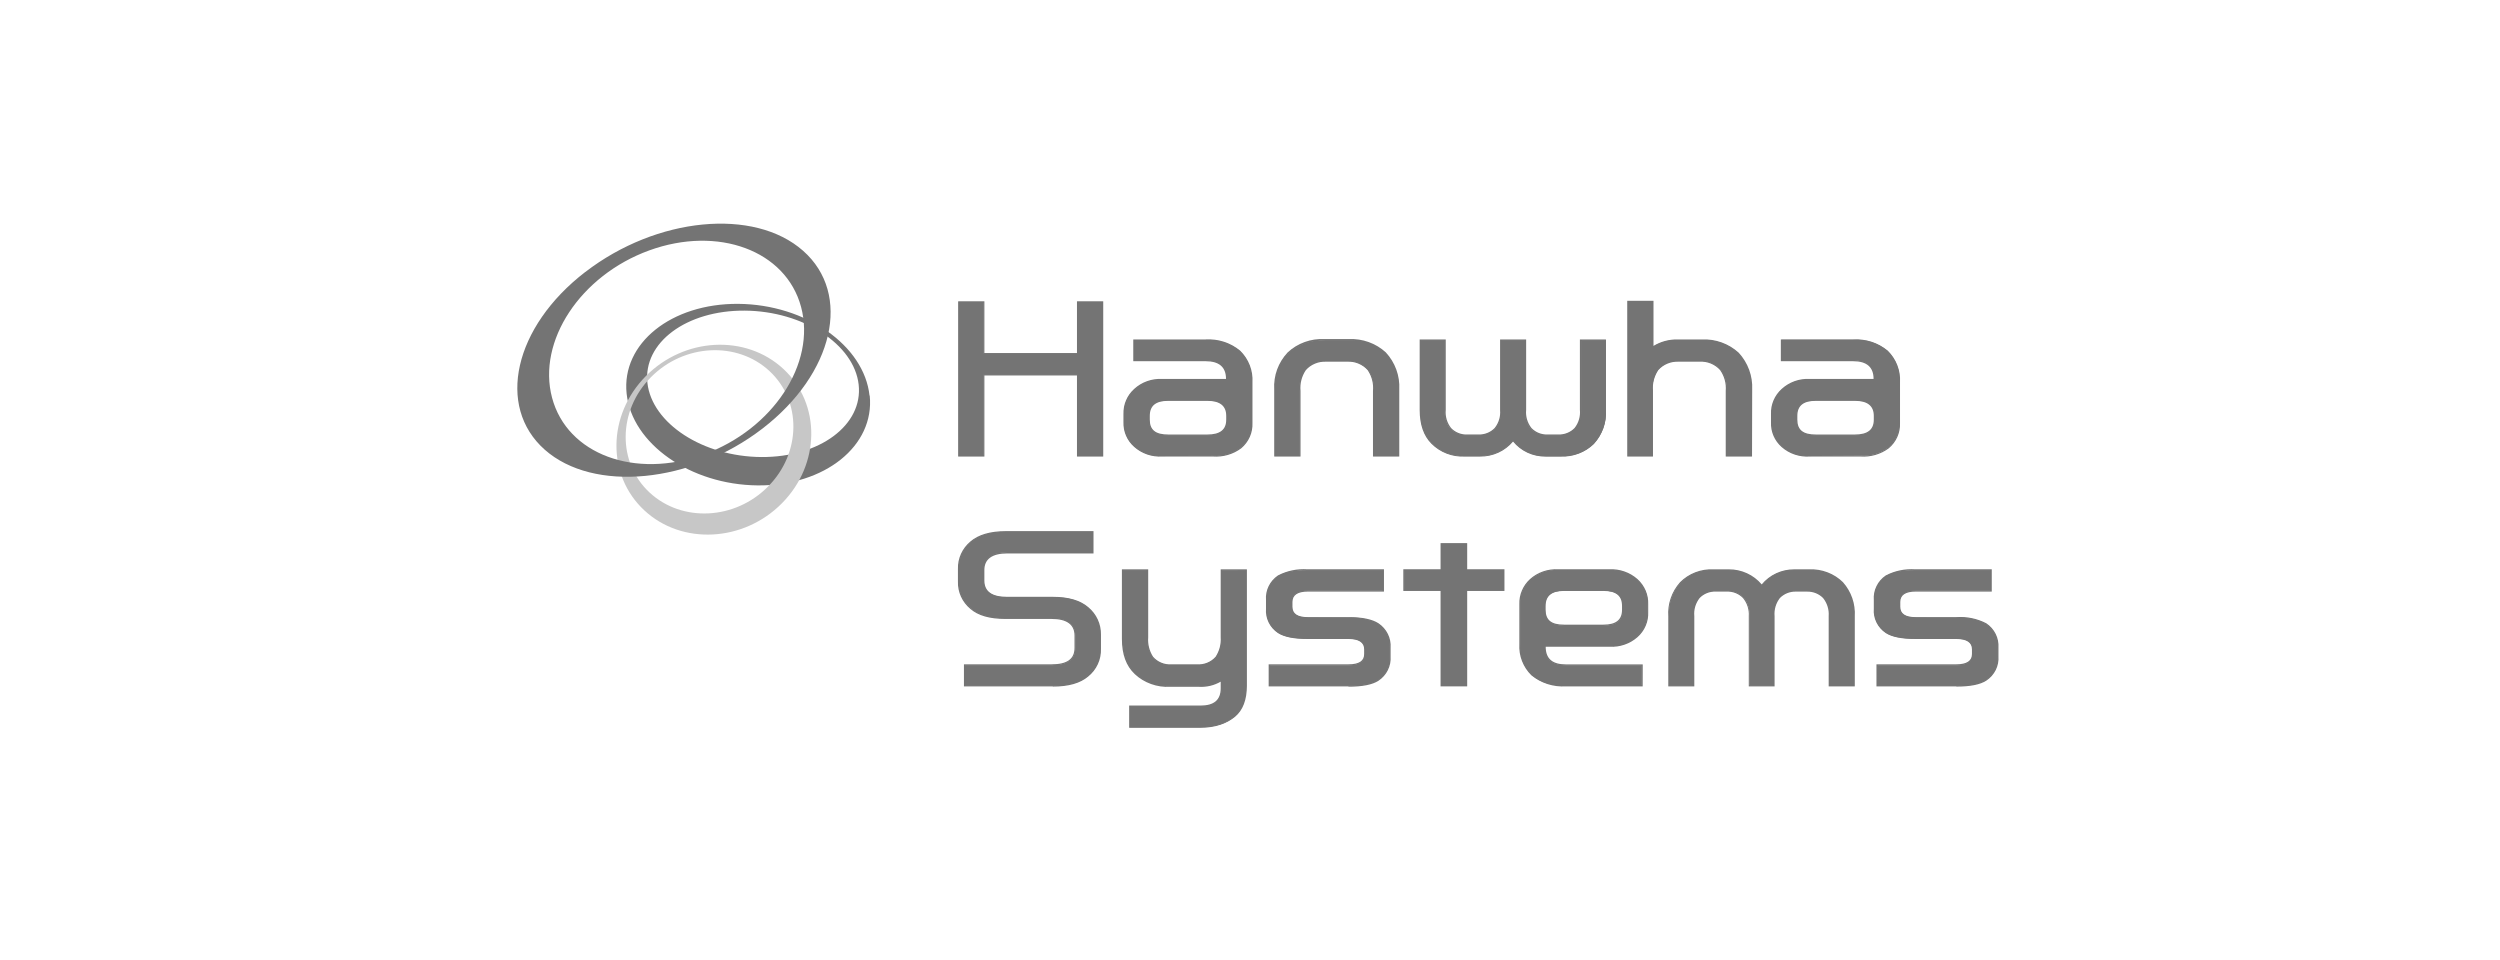 <svg width="151" height="58" viewBox="0 0 151 58" fill="none" xmlns="http://www.w3.org/2000/svg">
<path d="M66.59 18.235V27.544H65.089V22.633H59.414V27.544H57.912V18.235H59.414V21.358H65.089V18.235H66.59Z" fill="#747474"/>
<path d="M66.635 27.576H65.049V22.678H59.458V27.576H57.873V18.199H59.458V21.325H65.049V18.199H66.635V27.576ZM65.136 27.492H66.551V18.277H65.136V21.403H59.384V18.277H57.969V27.505H59.384V22.594H65.136V27.492Z" fill="#747474"/>
<path d="M70.19 27.545C69.888 27.563 69.585 27.522 69.299 27.424C69.014 27.326 68.751 27.172 68.528 26.973C68.316 26.789 68.149 26.562 68.038 26.308C67.927 26.055 67.874 25.78 67.885 25.504V25.007C67.876 24.729 67.929 24.453 68.04 24.197C68.151 23.94 68.317 23.71 68.528 23.522C68.751 23.321 69.013 23.166 69.298 23.066C69.584 22.966 69.887 22.924 70.19 22.941H74.107V22.903C74.107 22.163 73.679 21.784 72.843 21.784H68.49V20.534H72.817C73.567 20.488 74.306 20.726 74.878 21.2C75.128 21.445 75.322 21.739 75.447 22.062C75.573 22.385 75.626 22.731 75.605 23.075V25.545C75.617 25.826 75.564 26.107 75.449 26.365C75.334 26.624 75.161 26.854 74.943 27.039C74.462 27.4 73.861 27.577 73.255 27.536L70.19 27.545ZM72.93 24.179H70.554C69.779 24.179 69.403 24.491 69.403 25.116V25.351C69.403 25.976 69.779 26.289 70.554 26.289H72.93C73.705 26.289 74.107 25.976 74.107 25.351V25.116C74.107 24.491 73.705 24.179 72.93 24.179Z" fill="#747474"/>
<path d="M73.257 27.575H70.193C69.885 27.593 69.576 27.551 69.286 27.451C68.995 27.35 68.728 27.194 68.501 26.991C68.287 26.802 68.119 26.57 68.008 26.31C67.897 26.051 67.846 25.771 67.858 25.49V25.006C67.847 24.724 67.899 24.442 68.01 24.181C68.121 23.92 68.288 23.685 68.501 23.493C68.726 23.286 68.992 23.125 69.283 23.021C69.574 22.917 69.883 22.871 70.193 22.887H74.051C74.051 22.177 73.639 21.818 72.832 21.818H68.45V20.502H72.82C73.581 20.455 74.331 20.7 74.909 21.183C75.163 21.432 75.359 21.73 75.487 22.057C75.614 22.384 75.669 22.734 75.649 23.084V25.553C75.661 25.84 75.606 26.127 75.489 26.391C75.371 26.655 75.194 26.89 74.971 27.078C74.482 27.444 73.871 27.62 73.257 27.575ZM70.193 22.98C69.895 22.964 69.597 23.006 69.316 23.104C69.035 23.203 68.778 23.355 68.559 23.552C68.356 23.737 68.195 23.963 68.09 24.214C67.984 24.465 67.936 24.735 67.948 25.006V25.503C67.936 25.772 67.984 26.04 68.089 26.289C68.195 26.538 68.355 26.762 68.559 26.944C68.779 27.139 69.037 27.289 69.317 27.385C69.598 27.481 69.896 27.521 70.193 27.503H73.257C73.853 27.545 74.443 27.371 74.916 27.016C75.129 26.834 75.298 26.609 75.409 26.356C75.52 26.102 75.572 25.828 75.559 25.553V23.084C75.579 22.745 75.526 22.407 75.403 22.089C75.28 21.772 75.09 21.484 74.845 21.242C74.282 20.775 73.552 20.539 72.813 20.586H68.537V21.743H72.845C73.71 21.743 74.151 22.133 74.151 22.902V22.98H70.193ZM72.932 26.325H70.556C69.752 26.325 69.363 26.012 69.363 25.347V25.118C69.363 24.462 69.765 24.128 70.556 24.128H72.932C73.739 24.128 74.151 24.462 74.151 25.118V25.347C74.151 25.997 73.739 26.325 72.932 26.325ZM70.556 24.212C69.81 24.212 69.447 24.506 69.447 25.118V25.347C69.447 25.972 69.8 26.244 70.556 26.244H72.932C73.694 26.244 74.064 25.95 74.064 25.347V25.118C74.064 24.515 73.684 24.212 72.932 24.212H70.556Z" fill="#747474"/>
<path d="M79.995 20.547H81.471C81.873 20.526 82.275 20.584 82.653 20.718C83.031 20.852 83.377 21.058 83.67 21.326C84.224 21.924 84.511 22.71 84.471 23.514V27.546H82.972V23.61C83.007 23.158 82.884 22.707 82.622 22.332C82.466 22.158 82.271 22.02 82.052 21.93C81.833 21.84 81.596 21.799 81.359 21.81H80.072C79.837 21.8 79.602 21.842 79.386 21.932C79.169 22.022 78.976 22.159 78.822 22.332C78.571 22.711 78.457 23.161 78.5 23.61V27.546H77.002V23.535C76.979 23.137 77.038 22.739 77.175 22.363C77.313 21.987 77.526 21.642 77.802 21.348C78.092 21.078 78.436 20.869 78.811 20.733C79.188 20.598 79.588 20.538 79.989 20.56" fill="#747474"/>
<path d="M84.516 27.576H82.928V23.606C82.969 23.166 82.856 22.726 82.606 22.356C82.454 22.186 82.264 22.052 82.051 21.963C81.838 21.875 81.607 21.835 81.375 21.846H80.089C79.86 21.837 79.632 21.877 79.421 21.966C79.211 22.054 79.023 22.187 78.874 22.356C78.624 22.726 78.511 23.166 78.552 23.606V27.576H76.964V23.512C76.939 23.107 76.997 22.701 77.137 22.318C77.277 21.935 77.495 21.583 77.777 21.284C78.071 21.009 78.419 20.797 78.801 20.659C79.182 20.52 79.589 20.46 79.996 20.48H81.472C81.88 20.462 82.288 20.523 82.671 20.661C83.055 20.799 83.406 21.011 83.703 21.284C84.266 21.893 84.558 22.694 84.516 23.512V27.576ZM83.015 27.491H84.43V23.534C84.471 22.738 84.188 21.957 83.642 21.362C83.352 21.098 83.011 20.893 82.638 20.76C82.265 20.627 81.868 20.568 81.472 20.587H79.996C79.601 20.566 79.205 20.624 78.834 20.757C78.463 20.89 78.124 21.096 77.838 21.362C77.562 21.656 77.35 22.002 77.214 22.378C77.079 22.754 77.023 23.152 77.05 23.55V27.52H78.465V23.606C78.419 23.15 78.532 22.692 78.787 22.306C78.945 22.128 79.144 21.987 79.366 21.894C79.589 21.801 79.831 21.758 80.073 21.768H81.359C81.601 21.759 81.842 21.802 82.065 21.895C82.287 21.988 82.486 22.129 82.645 22.306C82.913 22.687 83.04 23.146 83.005 23.606L83.015 27.491Z" fill="#747474"/>
<path d="M91.386 26.61C91.153 26.905 90.851 27.144 90.506 27.307C90.162 27.47 89.782 27.552 89.399 27.548H88.473C88.105 27.566 87.737 27.508 87.394 27.376C87.052 27.245 86.742 27.043 86.486 26.785C86.01 26.31 85.785 25.628 85.785 24.753V20.543H87.274V24.763C87.233 25.162 87.348 25.561 87.595 25.882C87.728 26.02 87.891 26.127 88.072 26.196C88.252 26.265 88.447 26.294 88.64 26.282H89.283C89.474 26.289 89.663 26.257 89.84 26.188C90.017 26.119 90.177 26.015 90.309 25.882C90.562 25.563 90.683 25.164 90.647 24.763V20.543H92.122V24.763C92.082 25.162 92.196 25.561 92.444 25.882C92.574 26.016 92.732 26.122 92.908 26.191C93.084 26.26 93.273 26.291 93.463 26.282H94.106C94.296 26.289 94.485 26.257 94.662 26.188C94.838 26.119 94.997 26.015 95.129 25.882C95.395 25.569 95.527 25.168 95.498 24.763V20.543H97V24.763C97.045 25.506 96.785 26.237 96.276 26.794C96.017 27.051 95.704 27.252 95.359 27.384C95.013 27.515 94.644 27.574 94.273 27.557H93.36C92.981 27.561 92.605 27.479 92.264 27.316C91.924 27.153 91.627 26.914 91.399 26.619" fill="#747474"/>
<path d="M94.262 27.577H93.352C92.975 27.583 92.601 27.503 92.261 27.346C91.92 27.188 91.621 26.956 91.388 26.668C91.148 26.956 90.845 27.188 90.5 27.345C90.155 27.503 89.778 27.582 89.397 27.577H88.475C88.1 27.595 87.727 27.535 87.378 27.401C87.03 27.267 86.715 27.061 86.455 26.799C85.983 26.327 85.748 25.646 85.748 24.764V20.504H87.323V24.764C87.287 25.153 87.402 25.541 87.645 25.852C87.772 25.984 87.926 26.088 88.099 26.155C88.271 26.223 88.456 26.253 88.642 26.243H89.285C89.47 26.251 89.654 26.22 89.826 26.153C89.997 26.085 90.151 25.983 90.278 25.852C90.524 25.542 90.641 25.154 90.606 24.764V20.504H92.179V24.764C92.142 25.153 92.257 25.541 92.5 25.852C92.623 25.98 92.772 26.081 92.939 26.149C93.105 26.216 93.284 26.248 93.465 26.243H94.108C94.293 26.251 94.478 26.221 94.65 26.153C94.822 26.086 94.977 25.983 95.104 25.852C95.348 25.541 95.462 25.153 95.426 24.764V20.504H96.998V24.764C97.021 25.138 96.968 25.512 96.841 25.866C96.715 26.219 96.518 26.545 96.262 26.824C96 27.077 95.687 27.274 95.343 27.403C94.999 27.533 94.631 27.592 94.262 27.577ZM91.388 26.537L91.42 26.577C91.645 26.866 91.938 27.099 92.272 27.259C92.607 27.418 92.976 27.5 93.349 27.496H94.259C94.624 27.514 94.988 27.456 95.328 27.326C95.668 27.196 95.975 26.997 96.23 26.743C96.478 26.471 96.669 26.155 96.792 25.812C96.914 25.468 96.966 25.105 96.944 24.742V20.588H95.542V24.764C95.573 25.177 95.444 25.587 95.178 25.911C95.043 26.049 94.879 26.158 94.697 26.23C94.515 26.301 94.32 26.335 94.124 26.327H93.481C93.287 26.336 93.093 26.303 92.913 26.232C92.734 26.161 92.572 26.052 92.439 25.915C92.174 25.589 92.047 25.178 92.082 24.764V20.588H90.693V24.764C90.725 25.177 90.595 25.587 90.33 25.911C90.196 26.049 90.033 26.156 89.853 26.228C89.673 26.3 89.479 26.333 89.285 26.327H88.642C88.447 26.336 88.253 26.304 88.073 26.233C87.892 26.161 87.73 26.053 87.597 25.915C87.329 25.59 87.198 25.179 87.23 24.764V20.588H85.828V24.764C85.828 25.636 86.06 26.311 86.516 26.765C86.769 27.018 87.074 27.217 87.412 27.347C87.75 27.477 88.112 27.535 88.475 27.518H89.397C89.777 27.522 90.151 27.439 90.492 27.277C90.832 27.114 91.128 26.875 91.356 26.58L91.388 26.537Z" fill="#747474"/>
<path d="M101.392 21.809C101.157 21.799 100.922 21.84 100.706 21.931C100.49 22.021 100.298 22.158 100.144 22.331C99.893 22.711 99.78 23.161 99.823 23.61V27.545H98.324V18.199H99.823V20.959C100.263 20.674 100.782 20.525 101.311 20.534H102.79C103.191 20.516 103.592 20.576 103.968 20.712C104.344 20.848 104.688 21.057 104.98 21.325C105.533 21.923 105.821 22.709 105.78 23.513V27.545H104.282V23.61C104.317 23.157 104.193 22.707 103.932 22.331C103.775 22.157 103.58 22.02 103.361 21.929C103.143 21.839 102.905 21.798 102.668 21.809H101.392Z" fill="#747474"/>
<path d="M105.823 27.575H104.234V23.606C104.271 23.163 104.151 22.722 103.894 22.355C103.742 22.185 103.553 22.051 103.34 21.962C103.127 21.874 102.896 21.834 102.665 21.846H101.379C101.15 21.837 100.921 21.878 100.71 21.966C100.499 22.054 100.311 22.187 100.161 22.355C99.913 22.726 99.8 23.166 99.839 23.606V27.575H98.286V18.167H99.871V20.893C100.305 20.63 100.807 20.494 101.318 20.502H102.787C103.196 20.483 103.604 20.544 103.987 20.682C104.371 20.82 104.722 21.032 105.019 21.305C105.58 21.916 105.872 22.716 105.832 23.534L105.823 27.575ZM104.321 27.491H105.736V23.534C105.777 22.737 105.494 21.957 104.948 21.361C104.66 21.098 104.32 20.894 103.949 20.761C103.578 20.628 103.183 20.569 102.787 20.586H101.312C100.788 20.579 100.274 20.727 99.839 21.011L99.772 21.055V18.251H98.357V27.504H99.772V23.606C99.725 23.15 99.839 22.692 100.093 22.305C100.252 22.127 100.45 21.986 100.673 21.893C100.896 21.8 101.137 21.757 101.379 21.768H102.665C102.907 21.759 103.148 21.802 103.371 21.895C103.594 21.988 103.792 22.128 103.951 22.305C104.22 22.686 104.347 23.145 104.312 23.606L104.321 27.491Z" fill="#747474"/>
<path d="M109.306 27.545C109.003 27.563 108.7 27.522 108.414 27.424C108.129 27.325 107.867 27.172 107.643 26.973C107.435 26.787 107.271 26.559 107.164 26.305C107.056 26.052 107.007 25.778 107.02 25.504V25.007C107.007 24.729 107.056 24.451 107.163 24.193C107.271 23.935 107.435 23.703 107.643 23.512C107.866 23.312 108.128 23.157 108.413 23.057C108.699 22.957 109.003 22.914 109.306 22.931H113.218V22.894C113.218 22.153 112.794 21.775 111.955 21.775H107.611V20.524H111.939C112.688 20.478 113.428 20.716 114 21.19C114.25 21.435 114.444 21.729 114.569 22.052C114.694 22.376 114.748 22.721 114.726 23.066V25.535C114.738 25.816 114.685 26.097 114.571 26.355C114.456 26.614 114.283 26.844 114.064 27.029C113.583 27.39 112.983 27.567 112.376 27.526L109.306 27.545ZM112.045 24.178H109.669C108.894 24.178 108.518 24.491 108.518 25.116V25.35C108.518 25.976 108.894 26.288 109.669 26.288H112.045C112.82 26.288 113.218 25.976 113.218 25.35V25.116C113.218 24.491 112.82 24.178 112.045 24.178Z" fill="#747474"/>
<path d="M112.369 27.575H109.305C108.998 27.596 108.689 27.555 108.398 27.457C108.107 27.359 107.839 27.204 107.611 27.003C107.397 26.815 107.228 26.582 107.117 26.323C107.006 26.064 106.955 25.784 106.968 25.503V25.006C106.956 24.724 107.008 24.442 107.119 24.181C107.23 23.92 107.398 23.685 107.611 23.493C107.836 23.285 108.103 23.125 108.394 23.02C108.685 22.916 108.995 22.871 109.305 22.887H113.164C113.164 22.177 112.752 21.818 111.942 21.818H107.563V20.502H111.932C112.694 20.455 113.443 20.7 114.022 21.183C114.275 21.432 114.472 21.73 114.599 22.057C114.726 22.384 114.782 22.734 114.761 23.084V25.553C114.774 25.84 114.719 26.127 114.601 26.391C114.484 26.655 114.307 26.89 114.083 27.078C113.594 27.443 112.984 27.62 112.369 27.575ZM109.305 22.98C109.007 22.964 108.709 23.006 108.428 23.104C108.148 23.203 107.89 23.355 107.672 23.552C107.468 23.737 107.308 23.963 107.202 24.214C107.097 24.465 107.049 24.735 107.061 25.006V25.503C107.048 25.772 107.096 26.04 107.202 26.289C107.307 26.538 107.468 26.762 107.672 26.944C107.892 27.139 108.15 27.289 108.43 27.385C108.711 27.481 109.008 27.521 109.305 27.503H112.369C112.969 27.548 113.565 27.374 114.041 27.016C114.255 26.834 114.423 26.609 114.535 26.356C114.646 26.102 114.697 25.828 114.685 25.553V23.084C114.705 22.745 114.651 22.407 114.528 22.089C114.406 21.772 114.215 21.484 113.971 21.242C113.407 20.775 112.678 20.539 111.939 20.586H107.649V21.743H111.955C112.823 21.743 113.263 22.133 113.263 22.902V22.98H109.305ZM112.044 26.325H109.669C108.865 26.325 108.476 26.012 108.476 25.347V25.118C108.476 24.462 108.874 24.128 109.669 24.128H112.044C112.852 24.128 113.263 24.462 113.263 25.118V25.347C113.263 25.997 112.852 26.325 112.044 26.325ZM109.669 24.212C108.923 24.212 108.559 24.506 108.559 25.118V25.347C108.559 25.972 108.913 26.244 109.669 26.244H112.044C112.806 26.244 113.177 25.95 113.177 25.347V25.118C113.177 24.515 112.794 24.212 112.044 24.212H109.669Z" fill="#747474"/>
<path d="M66.007 32.118V33.368H60.84C59.892 33.368 59.416 33.722 59.416 34.416V35.041C59.416 35.731 59.879 36.072 60.831 36.072H63.606C64.531 36.072 65.229 36.279 65.706 36.697C65.947 36.898 66.141 37.149 66.27 37.432C66.4 37.715 66.463 38.023 66.455 38.332V39.195C66.467 39.505 66.406 39.815 66.276 40.099C66.146 40.382 65.951 40.634 65.706 40.833C65.229 41.233 64.531 41.427 63.593 41.427H58.265V40.176H63.519C64.468 40.176 64.943 39.836 64.943 39.142V38.388C64.943 37.698 64.468 37.344 63.519 37.344H60.741C59.805 37.344 59.104 37.151 58.641 36.747C58.399 36.548 58.207 36.298 58.079 36.016C57.952 35.734 57.892 35.427 57.905 35.119V34.366C57.895 34.055 57.957 33.746 58.087 33.462C58.216 33.178 58.41 32.925 58.654 32.725C59.117 32.325 59.818 32.118 60.753 32.118H66.007Z" fill="#747474"/>
<path d="M63.592 41.458H58.222V40.124H63.517C64.447 40.124 64.9 39.811 64.9 39.13V38.389C64.9 37.723 64.434 37.385 63.517 37.385H60.739C59.775 37.385 59.081 37.188 58.611 36.779C58.365 36.575 58.169 36.32 58.039 36.033C57.909 35.745 57.847 35.433 57.859 35.119V34.366C57.848 34.052 57.911 33.74 58.041 33.453C58.172 33.166 58.366 32.911 58.611 32.706C59.084 32.297 59.801 32.081 60.739 32.081H66.048V33.428H60.843C59.922 33.428 59.456 33.769 59.456 34.432V35.057C59.456 35.722 59.907 36.048 60.827 36.048H63.605C64.53 36.048 65.247 36.254 65.733 36.673C65.979 36.877 66.175 37.132 66.307 37.419C66.439 37.706 66.504 38.018 66.498 38.333V39.195C66.508 39.512 66.445 39.827 66.311 40.117C66.177 40.406 65.977 40.662 65.726 40.864C65.244 41.271 64.543 41.471 63.585 41.471L63.592 41.458ZM58.302 41.386H63.585C64.521 41.386 65.192 41.196 65.671 40.802C65.91 40.606 66.1 40.361 66.226 40.085C66.353 39.808 66.414 39.507 66.404 39.205V38.333C66.413 38.028 66.352 37.726 66.225 37.447C66.098 37.169 65.909 36.921 65.671 36.723C65.199 36.326 64.505 36.126 63.598 36.126H60.82C59.856 36.126 59.367 35.763 59.367 35.05V34.425C59.367 33.706 59.859 33.341 60.836 33.341H65.954V32.159H60.739C59.823 32.159 59.132 32.359 58.669 32.756C58.431 32.954 58.243 33.202 58.117 33.48C57.992 33.759 57.933 34.062 57.945 34.366V35.119C57.933 35.42 57.989 35.72 58.112 35.996C58.235 36.273 58.419 36.519 58.653 36.717C59.11 37.11 59.788 37.304 60.727 37.304H63.505C64.469 37.304 64.971 37.67 64.971 38.389V39.13C64.971 39.845 64.479 40.205 63.505 40.205H58.296L58.302 41.386Z" fill="#747474"/>
<path d="M75.271 34.432V41.421C75.271 42.258 75.033 42.877 74.57 43.277C74.108 43.678 73.445 43.925 72.48 43.925H68.246V42.659H72.509C73.349 42.659 73.773 42.305 73.773 41.577V41.093C73.37 41.351 72.89 41.47 72.409 41.43H70.67C70.286 41.452 69.9 41.397 69.539 41.267C69.178 41.137 68.848 40.937 68.571 40.677C68.059 40.192 67.809 39.498 67.809 38.586V34.432H69.307V38.495C69.275 38.913 69.381 39.33 69.609 39.686C69.749 39.85 69.927 39.979 70.129 40.062C70.332 40.145 70.551 40.179 70.77 40.161H72.284C72.502 40.177 72.721 40.143 72.922 40.062C73.124 39.98 73.303 39.854 73.445 39.692C73.68 39.339 73.793 38.922 73.766 38.501V34.438L75.271 34.432Z" fill="#747474"/>
<path d="M72.479 43.96H68.201V42.616H72.508C73.329 42.616 73.73 42.275 73.73 41.575V41.172C73.333 41.403 72.872 41.512 72.409 41.484H70.67C70.279 41.505 69.888 41.448 69.522 41.315C69.155 41.183 68.82 40.979 68.538 40.715C68.017 40.221 67.763 39.528 67.763 38.596V34.386H69.351V38.499C69.319 38.908 69.421 39.316 69.644 39.665C69.78 39.823 69.954 39.947 70.15 40.027C70.345 40.107 70.558 40.141 70.769 40.125H72.284C72.498 40.141 72.713 40.108 72.911 40.028C73.109 39.949 73.286 39.824 73.425 39.665C73.65 39.317 73.757 38.909 73.73 38.499V34.386H75.312V41.416C75.312 42.26 75.075 42.897 74.599 43.291C74.123 43.685 73.444 43.96 72.479 43.96ZM68.3 43.879H72.479C73.403 43.879 74.087 43.666 74.537 43.253C74.987 42.841 75.225 42.241 75.225 41.422V34.47H73.811V38.499C73.838 38.927 73.726 39.353 73.489 39.715C73.343 39.885 73.158 40.018 72.948 40.103C72.738 40.189 72.51 40.225 72.284 40.209H70.769C70.546 40.223 70.322 40.185 70.117 40.099C69.911 40.014 69.73 39.882 69.586 39.715C69.35 39.352 69.238 38.927 69.264 38.499V34.47H67.85V38.584C67.85 39.493 68.094 40.168 68.599 40.647C68.874 40.901 69.199 41.098 69.555 41.225C69.912 41.353 70.291 41.408 70.67 41.387H72.409C72.879 41.429 73.351 41.312 73.743 41.056L73.814 41V41.575C73.814 42.322 73.374 42.7 72.508 42.7H68.3V43.879Z" fill="#747474"/>
<path d="M81.459 37.31C82.075 37.268 82.691 37.394 83.237 37.676C83.474 37.837 83.664 38.055 83.789 38.309C83.913 38.562 83.968 38.843 83.948 39.123V39.645C83.969 39.924 83.915 40.203 83.79 40.454C83.665 40.705 83.474 40.92 83.237 41.077C82.861 41.321 82.273 41.43 81.449 41.43H76.658V40.18H81.449C82.092 40.18 82.436 39.961 82.436 39.523V39.245C82.436 38.808 82.099 38.576 81.449 38.576H78.974C78.173 38.576 77.584 38.467 77.208 38.223C76.97 38.063 76.78 37.845 76.657 37.59C76.534 37.335 76.484 37.053 76.511 36.773V36.241C76.487 35.962 76.539 35.681 76.661 35.428C76.783 35.174 76.972 34.955 77.208 34.794C77.584 34.55 78.173 34.432 78.974 34.432H83.549V35.682H78.996C78.353 35.682 78.032 35.913 78.032 36.351V36.642C78.032 37.079 78.353 37.298 78.996 37.298L81.459 37.31Z" fill="#747474"/>
<path d="M81.45 41.459H76.627V40.124H81.45C82.093 40.124 82.395 39.917 82.395 39.499V39.221C82.395 38.805 82.073 38.595 81.45 38.595H78.974C78.144 38.595 77.56 38.477 77.186 38.236C76.945 38.075 76.75 37.854 76.624 37.597C76.498 37.339 76.443 37.054 76.466 36.77V36.239C76.443 35.952 76.497 35.664 76.624 35.404C76.75 35.145 76.944 34.921 77.186 34.757C77.734 34.471 78.354 34.342 78.974 34.385H83.591V35.732H78.997C78.379 35.732 78.065 35.945 78.065 36.357V36.648C78.065 37.064 78.366 37.273 78.987 37.273H81.46C82.276 37.273 82.88 37.398 83.26 37.645C83.504 37.808 83.7 38.031 83.828 38.29C83.957 38.549 84.013 38.837 83.993 39.124V39.649C84.013 39.934 83.956 40.22 83.827 40.478C83.699 40.736 83.503 40.956 83.26 41.118C82.887 41.358 82.296 41.477 81.45 41.477V41.459ZM76.714 41.393H81.45C82.276 41.393 82.855 41.28 83.212 41.049C83.445 40.896 83.631 40.686 83.754 40.44C83.876 40.194 83.928 39.921 83.906 39.649V39.117C83.926 38.844 83.873 38.57 83.751 38.323C83.63 38.076 83.443 37.864 83.212 37.708C82.674 37.43 82.067 37.305 81.46 37.348H78.987C78.319 37.348 77.981 37.114 77.981 36.651V36.361C77.981 36.048 78.157 35.651 78.997 35.651H83.498V34.469H78.974C78.37 34.427 77.766 34.551 77.231 34.826C77.001 34.983 76.817 35.196 76.698 35.444C76.579 35.692 76.529 35.966 76.553 36.239V36.77C76.529 37.041 76.579 37.313 76.698 37.559C76.817 37.805 77.002 38.016 77.231 38.17C77.591 38.401 78.16 38.514 78.974 38.514H81.45C82.302 38.514 82.479 38.902 82.479 39.227V39.505C82.479 39.818 82.302 40.202 81.45 40.202H76.714V41.393Z" fill="#747474"/>
<path d="M88.576 34.426H90.827V35.654H88.576V41.428H87.065V35.654H84.814V34.426H87.065V32.848H88.576V34.426Z" fill="#747474"/>
<path d="M88.618 41.457H87.01V35.693H84.76V34.383H87.01V32.805H88.618V34.383H90.869V35.693H88.618V41.457ZM87.104 41.372H88.531V35.612H90.782V34.468H88.531V32.886H87.104V34.468H84.853V35.612H87.104V41.372Z" fill="#747474"/>
<path d="M99.516 36.495V36.979C99.526 37.255 99.473 37.53 99.362 37.784C99.251 38.038 99.084 38.266 98.873 38.451C98.649 38.649 98.386 38.802 98.101 38.9C97.815 38.998 97.513 39.04 97.21 39.023H93.314V39.07C93.314 39.811 93.728 40.177 94.577 40.177H99.165V41.427H94.59C93.689 41.427 93.002 41.208 92.526 40.77C92.278 40.528 92.087 40.236 91.965 39.915C91.842 39.594 91.791 39.252 91.815 38.911V36.495C91.804 36.218 91.853 35.942 91.961 35.686C92.069 35.43 92.231 35.2 92.439 35.01C92.664 34.808 92.928 34.653 93.215 34.552C93.503 34.452 93.809 34.409 94.115 34.425H97.204C97.51 34.41 97.814 34.455 98.101 34.555C98.389 34.655 98.654 34.81 98.88 35.01C99.089 35.198 99.255 35.428 99.367 35.684C99.478 35.94 99.53 36.217 99.522 36.495H99.516ZM94.471 37.782H96.86C97.635 37.782 98.021 37.47 98.021 36.845V36.616C98.021 35.991 97.634 35.679 96.86 35.679H94.471C93.696 35.679 93.32 35.991 93.32 36.616V36.845C93.32 37.47 93.696 37.782 94.471 37.782Z" fill="#747474"/>
<path d="M99.218 41.457H94.588C93.827 41.506 93.077 41.266 92.494 40.788C92.245 40.542 92.052 40.248 91.927 39.925C91.802 39.602 91.748 39.257 91.768 38.913V36.493C91.757 36.211 91.81 35.929 91.921 35.668C92.031 35.406 92.198 35.171 92.411 34.977C92.639 34.772 92.908 34.614 93.201 34.512C93.493 34.41 93.805 34.366 94.115 34.383H97.205C97.516 34.368 97.826 34.413 98.118 34.516C98.411 34.618 98.68 34.776 98.909 34.981C99.121 35.173 99.288 35.408 99.4 35.669C99.51 35.93 99.563 36.211 99.552 36.493V36.978C99.564 37.259 99.513 37.539 99.401 37.799C99.29 38.059 99.122 38.291 98.909 38.481C98.681 38.683 98.414 38.839 98.124 38.938C97.834 39.038 97.526 39.081 97.218 39.063H93.36C93.36 39.779 93.758 40.129 94.578 40.129H99.221L99.218 41.457ZM94.112 34.456C93.813 34.438 93.513 34.48 93.23 34.578C92.948 34.676 92.689 34.829 92.469 35.027C92.264 35.212 92.104 35.438 91.998 35.689C91.892 35.94 91.843 36.21 91.855 36.481V38.897C91.832 39.233 91.881 39.57 92.002 39.886C92.122 40.202 92.31 40.489 92.552 40.729C93.019 41.157 93.703 41.373 94.588 41.373H99.134V40.207H94.575C93.71 40.207 93.269 39.819 93.269 39.06V38.969H97.214C97.51 38.987 97.805 38.947 98.085 38.853C98.364 38.758 98.621 38.611 98.842 38.419C99.051 38.24 99.218 38.018 99.33 37.769C99.441 37.519 99.493 37.249 99.484 36.978V36.493C99.493 36.22 99.439 35.949 99.329 35.697C99.218 35.447 99.051 35.222 98.842 35.04C98.62 34.843 98.36 34.691 98.078 34.592C97.795 34.494 97.495 34.452 97.195 34.468L94.112 34.456ZM96.851 37.809H94.462C93.659 37.809 93.269 37.497 93.269 36.831V36.603C93.269 35.943 93.672 35.612 94.462 35.612H96.851C97.652 35.612 98.057 35.943 98.057 36.603V36.831C98.057 37.481 97.652 37.809 96.851 37.809ZM94.462 35.693C93.716 35.693 93.356 35.99 93.356 36.603V36.831C93.356 37.456 93.706 37.728 94.462 37.728H96.851C97.604 37.728 97.97 37.434 97.97 36.831V36.603C97.97 35.978 97.604 35.693 96.851 35.693H94.462Z" fill="#747474"/>
<path d="M106.393 35.363C106.624 35.07 106.921 34.833 107.262 34.671C107.602 34.508 107.977 34.424 108.357 34.425H109.267C109.639 34.41 110.01 34.472 110.355 34.607C110.7 34.742 111.012 34.946 111.27 35.206C111.778 35.764 112.038 36.495 111.993 37.238V41.427H110.508V37.21C110.539 36.808 110.414 36.409 110.158 36.091C110.025 35.958 109.865 35.854 109.689 35.785C109.512 35.716 109.322 35.684 109.132 35.691H108.489C108.3 35.681 108.111 35.712 107.936 35.781C107.761 35.85 107.604 35.956 107.476 36.091C107.223 36.41 107.103 36.809 107.139 37.21V41.427H105.663V37.21C105.693 36.808 105.568 36.409 105.312 36.091C105.18 35.958 105.02 35.854 104.843 35.785C104.666 35.716 104.477 35.684 104.286 35.691H103.644C103.455 35.682 103.267 35.714 103.092 35.783C102.917 35.852 102.76 35.957 102.631 36.091C102.379 36.41 102.259 36.809 102.293 37.21V41.427H100.804V37.222C100.753 36.482 101.005 35.752 101.505 35.191C101.761 34.933 102.07 34.731 102.414 34.599C102.757 34.468 103.124 34.409 103.492 34.428H104.419C104.801 34.427 105.179 34.51 105.523 34.673C105.869 34.835 106.169 35.072 106.406 35.366" fill="#747474"/>
<path d="M112.027 41.46H110.452V37.212C110.482 36.821 110.361 36.432 110.114 36.121C109.988 35.994 109.835 35.893 109.666 35.826C109.497 35.76 109.316 35.728 109.134 35.734H108.491C108.308 35.727 108.126 35.758 107.955 35.824C107.786 35.891 107.633 35.992 107.506 36.121C107.264 36.434 107.15 36.823 107.185 37.212V41.46H105.626V37.212C105.652 36.819 105.527 36.43 105.275 36.121C105.148 35.991 104.993 35.889 104.822 35.822C104.651 35.755 104.466 35.725 104.281 35.734H103.639C103.456 35.726 103.274 35.756 103.105 35.823C102.935 35.89 102.783 35.992 102.658 36.121C102.414 36.433 102.299 36.822 102.336 37.212V41.46H100.765V37.225C100.712 36.474 100.968 35.733 101.475 35.165C101.735 34.903 102.05 34.698 102.398 34.564C102.746 34.43 103.12 34.369 103.494 34.387H104.42C104.801 34.385 105.176 34.466 105.52 34.624C105.864 34.782 106.167 35.013 106.407 35.299C106.643 35.013 106.942 34.782 107.281 34.624C107.621 34.466 107.994 34.385 108.371 34.387H109.281C109.658 34.371 110.033 34.433 110.383 34.567C110.734 34.701 111.052 34.904 111.316 35.165C111.821 35.736 112.075 36.474 112.027 37.225V41.46ZM110.538 41.376H111.941V37.225C111.983 36.493 111.726 35.774 111.227 35.224C110.972 34.97 110.664 34.771 110.325 34.641C109.985 34.511 109.621 34.453 109.255 34.471H108.346C107.973 34.47 107.605 34.552 107.271 34.712C106.936 34.871 106.644 35.103 106.417 35.39L106.384 35.431L106.352 35.393C106.12 35.105 105.824 34.872 105.484 34.712C105.146 34.552 104.774 34.47 104.397 34.471H103.472C103.11 34.454 102.748 34.512 102.411 34.642C102.074 34.771 101.769 34.968 101.517 35.221C101.023 35.774 100.774 36.494 100.825 37.225V41.388H102.231V37.212C102.195 36.801 102.319 36.392 102.577 36.065C102.71 35.927 102.873 35.818 103.053 35.747C103.234 35.676 103.428 35.644 103.622 35.653H104.265C104.462 35.645 104.658 35.677 104.84 35.748C105.022 35.819 105.187 35.928 105.323 36.065C105.584 36.392 105.712 36.8 105.684 37.212V41.388H107.076V37.212C107.041 36.801 107.164 36.392 107.423 36.065C107.559 35.924 107.725 35.814 107.909 35.742C108.093 35.671 108.292 35.64 108.491 35.653H109.134C109.329 35.645 109.525 35.677 109.707 35.748C109.888 35.819 110.053 35.928 110.188 36.065C110.451 36.391 110.581 36.799 110.551 37.212L110.538 41.376Z" fill="#747474"/>
<path d="M118.173 37.31C118.788 37.268 119.404 37.395 119.948 37.676C120.186 37.836 120.377 38.054 120.502 38.308C120.628 38.562 120.683 38.843 120.662 39.123V39.645C120.684 39.924 120.629 40.203 120.504 40.455C120.378 40.706 120.187 40.921 119.948 41.077C119.572 41.321 118.984 41.43 118.16 41.43H113.382V40.18H118.16C118.804 40.18 119.147 39.961 119.147 39.523V39.245C119.147 38.808 118.826 38.576 118.16 38.576H115.685C114.884 38.576 114.296 38.467 113.919 38.223C113.681 38.063 113.491 37.845 113.369 37.59C113.246 37.335 113.195 37.053 113.222 36.773V36.241C113.198 35.962 113.25 35.681 113.373 35.428C113.495 35.174 113.684 34.955 113.919 34.794C114.296 34.55 114.884 34.432 115.685 34.432H120.26V35.682H115.71C115.068 35.682 114.746 35.913 114.746 36.351V36.642C114.746 37.079 115.068 37.298 115.71 37.298L118.173 37.31Z" fill="#747474"/>
<path d="M118.161 41.458H113.338V40.124H118.161C118.788 40.124 119.106 39.917 119.106 39.498V39.22C119.106 38.805 118.785 38.595 118.161 38.595H115.685C114.856 38.595 114.27 38.476 113.898 38.236C113.655 38.074 113.461 37.853 113.334 37.595C113.207 37.337 113.153 37.051 113.178 36.767V36.238C113.154 35.952 113.209 35.664 113.336 35.405C113.461 35.145 113.655 34.922 113.898 34.757C114.445 34.471 115.065 34.343 115.685 34.385H120.302V35.732H115.71C115.09 35.732 114.778 35.945 114.778 36.357V36.648C114.778 37.064 115.077 37.273 115.698 37.273H118.173C118.797 37.23 119.42 37.359 119.971 37.645C120.214 37.807 120.41 38.028 120.539 38.286C120.668 38.545 120.726 38.831 120.707 39.117V39.642C120.728 39.928 120.671 40.214 120.543 40.472C120.413 40.73 120.218 40.95 119.974 41.111C119.601 41.352 119.01 41.471 118.164 41.471L118.161 41.458ZM113.432 41.386H118.164C118.993 41.386 119.569 41.274 119.929 41.043C120.161 40.889 120.347 40.679 120.469 40.433C120.591 40.187 120.642 39.914 120.621 39.642V39.117C120.642 38.844 120.589 38.569 120.468 38.322C120.346 38.074 120.159 37.862 119.926 37.708C119.388 37.431 118.78 37.306 118.173 37.348H115.698C115.029 37.348 114.691 37.114 114.691 36.651V36.36C114.691 36.048 114.869 35.651 115.71 35.651H120.212V34.469H115.679C115.081 34.43 114.485 34.553 113.955 34.826C113.724 34.982 113.54 35.195 113.42 35.443C113.3 35.691 113.25 35.965 113.273 36.238V36.77C113.249 37.041 113.299 37.315 113.419 37.561C113.539 37.808 113.723 38.019 113.955 38.173C114.315 38.405 114.881 38.517 115.694 38.517H118.17C119.022 38.517 119.199 38.905 119.199 39.23V39.508C119.199 39.821 119.022 40.205 118.17 40.205H113.428L113.432 41.386Z" fill="#747474"/>
<path d="M39.105 23.138C38.828 20.694 41.462 18.737 44.982 18.762C48.503 18.787 51.587 20.791 51.863 23.229C52.139 25.667 49.509 27.627 45.986 27.605C42.462 27.583 39.382 25.576 39.105 23.138ZM52.519 23.895C52.197 20.866 48.661 18.387 44.6 18.353C40.539 18.319 37.526 20.75 37.848 23.776C38.169 26.802 41.706 29.284 45.764 29.318C49.821 29.352 52.837 26.924 52.532 23.895" fill="#747474"/>
<path d="M46.399 29.378C44.403 31.41 41.197 31.566 39.239 29.753C37.281 27.941 37.31 24.812 39.313 22.786C41.316 20.761 44.518 20.598 46.473 22.408C48.428 24.218 48.402 27.353 46.399 29.378ZM39.004 22.721C36.676 25.077 36.641 28.706 38.914 30.823C41.187 32.939 44.917 32.742 47.235 30.391C49.553 28.041 49.598 24.405 47.322 22.289C45.045 20.173 41.322 20.37 38.998 22.727" fill="#C7C7C7"/>
<path d="M39.21 15.126C43.367 13.614 47.473 15.126 48.386 18.543C49.299 21.959 46.675 25.932 42.518 27.445C38.361 28.958 34.255 27.445 33.345 24.025C32.435 20.606 35.059 16.636 39.21 15.126ZM35.351 16.427C31.043 19.743 29.956 24.55 32.901 27.16C35.847 29.77 41.75 29.201 46.058 25.882C50.367 22.562 51.466 17.761 48.508 15.148C45.55 12.535 39.663 13.107 35.355 16.427" fill="#747474"/>
</svg>
